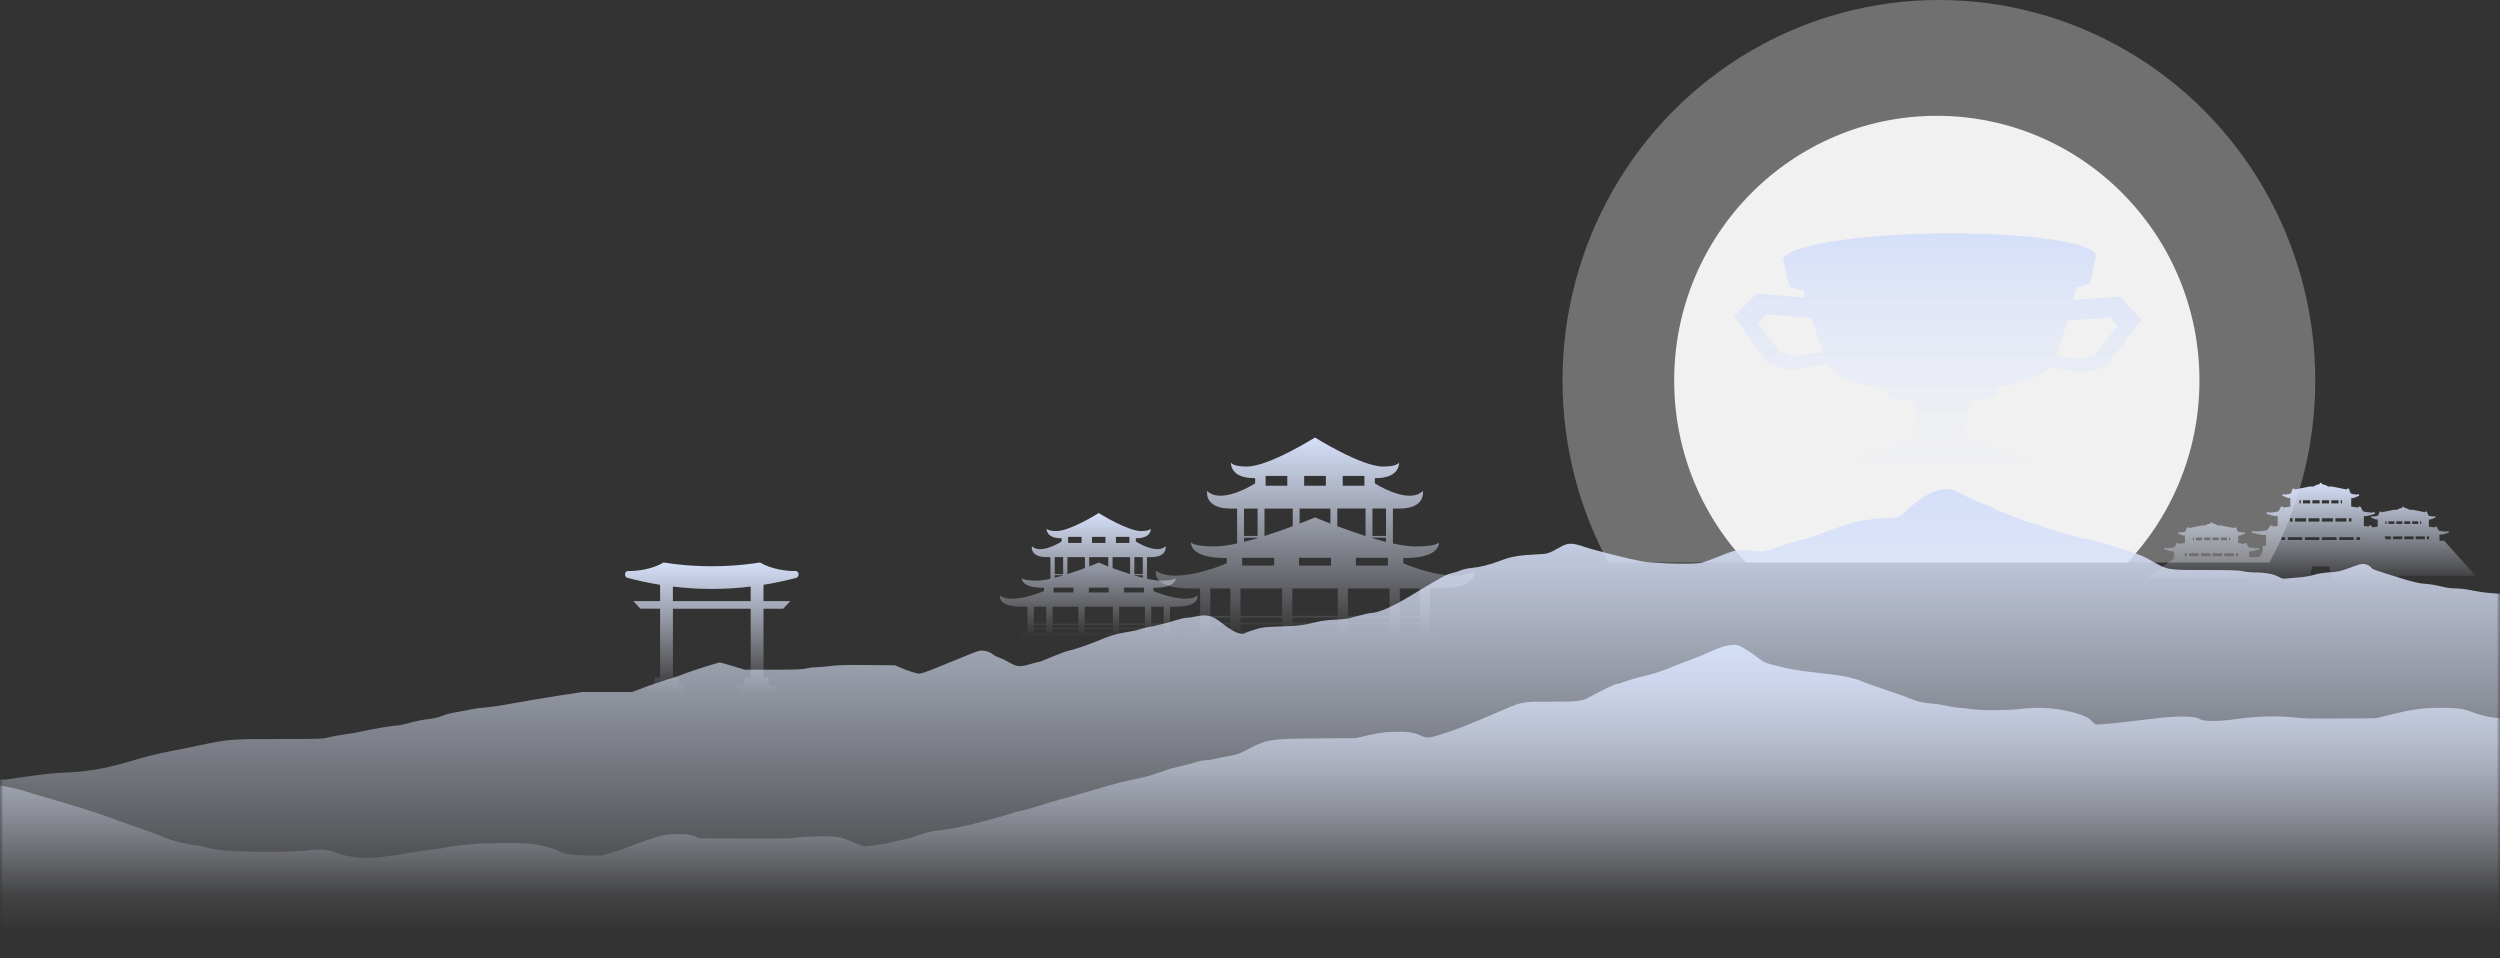 <svg width="360" height="138" viewBox="0 0 360 138" fill="none" xmlns="http://www.w3.org/2000/svg">
<rect x="0" y="0" width="360" height="138" fill="#333333" stroke="none"/>
<g clip-path="url(#clip0_311_52124)">
<ellipse opacity="0.3" cx="279.199" cy="54.794" rx="54.199" ry="54.794" fill="white"/>
<ellipse opacity="0.9" cx="278.902" cy="54.795" rx="37.82" ry="38.118" fill="white"/>
</g>
<path fill-rule="evenodd" clip-rule="evenodd" d="M279.258 33.613C267.242 33.767 257.442 35.374 256.824 37.247C256.792 37.326 256.777 37.406 256.778 37.486C256.778 37.564 256.797 37.642 256.829 37.718L256.839 37.766L256.848 37.806C256.854 37.794 256.86 37.782 256.867 37.77C256.992 38.331 257.272 39.572 257.64 41.158C257.646 41.155 257.651 41.152 257.656 41.149C257.914 41.597 259.535 41.748 259.644 41.758C259.741 42.086 259.85 42.452 259.968 42.846L252.933 42.267L249.705 45.566L254.569 52.313L257.623 53.361L263.163 52.416L262.805 51.446C263.044 52.047 263.26 52.526 263.437 52.825C264.214 54.139 267.213 55.325 271.494 55.991L271.487 55.991L271.875 57.24C271.875 57.24 273.255 57.543 275.4 57.749L276.633 63.081C276.474 63.092 271.753 63.422 267.636 65.955L267.627 65.953C267.505 66.031 267.382 66.111 267.26 66.193L267.255 66.191L267.252 66.199L267.243 66.205L267.249 66.207L266.589 67.975C266.589 67.975 270.454 69.136 279.528 69.065L279.528 69.066L279.592 69.065L279.653 69.064C279.696 69.064 279.736 69.064 279.778 69.063L279.778 69.062C288.852 68.947 292.678 67.708 292.678 67.708L291.959 65.945L291.975 65.94L291.908 65.898L291.936 65.889L291.952 65.883C291.823 65.8 291.693 65.72 291.563 65.641L291.503 65.658C287.851 63.559 283.824 63.12 282.767 63.038L283.833 57.663C285.973 57.413 287.345 57.081 287.345 57.081L287.692 55.825L287.692 55.825L287.61 55.828C291.484 55.144 294.286 54.052 295.32 52.86L300.143 53.754L303.239 52.747L308.379 46.067L306.74 44.295L305.312 42.709L301.853 42.962L298.528 43.191C298.834 42.056 299.09 41.078 299.254 40.443C299.255 40.443 299.256 40.444 299.257 40.444L299.02 41.354C299.02 41.354 301.001 41.145 301.023 40.596C301.027 40.599 301.031 40.601 301.035 40.603C301.365 39.025 301.616 37.786 301.731 37.214L301.738 37.227L301.744 37.194L301.756 37.139C301.786 37.061 301.803 36.983 301.802 36.905C301.802 36.896 301.801 36.887 301.801 36.878L301.801 36.865C301.794 36.214 300.668 35.618 298.71 35.118L298.711 35.114C298.663 35.103 298.614 35.093 298.565 35.082C294.615 34.104 287.444 33.508 279.259 33.613L279.258 33.613ZM260.895 45.865L254.309 45.27L253.163 46.529L256.229 50.65L258.264 51.286L262.535 50.743C262.022 49.367 261.435 47.58 260.895 45.865ZM296.137 51.184L298.363 51.498L299.578 51.668L301.636 51.048L304.727 47.155L304.737 47.167L304.882 46.983L303.789 45.709L297.702 46.176C297.173 48.034 296.608 49.9 296.137 51.184Z" fill="url(#paint0_linear_311_52124)"/>
<mask id="mask0_311_52124" style="mask-type:alpha" maskUnits="userSpaceOnUse" x="0" y="66" width="360" height="72">
<rect y="66" width="360" height="72" fill="#D9D9D9"/>
</mask>
<g mask="url(#mask0_311_52124)">
<path d="M415.644 86.389C414.46 86.021 413.482 86.021 412.534 86.389C411.862 86.646 411.629 86.674 409.613 86.674C407.598 86.674 407.336 86.701 406.562 86.958C405.759 87.234 405.555 87.252 402.722 87.252C399.889 87.252 399.612 87.225 398.385 86.958C397.275 86.72 396.706 86.674 395.026 86.674C393.916 86.674 392.763 86.628 392.455 86.563C391.17 86.316 389.797 85.892 389.185 85.553C388.821 85.351 388.339 85.186 388.105 85.186C387.872 85.186 387.536 85.075 387.346 84.956C386.849 84.598 386.281 84.671 385.243 85.232C384.455 85.654 384.147 85.746 383.359 85.792C381.417 85.893 380.133 86.123 379.255 86.518C378.028 87.078 377.664 87.161 376.087 87.225C374.773 87.27 374.642 87.262 374.13 86.986C373.824 86.83 373.181 86.609 372.714 86.49C372.231 86.379 371.457 86.16 371.006 85.994C370.203 85.7 370.144 85.7 365.165 85.636C359.821 85.563 358.01 85.443 355.907 85.003C355.148 84.847 354.141 84.727 353.571 84.727C352.914 84.727 352.184 84.626 351.439 84.424C350.811 84.268 349.804 84.103 349.205 84.066C348.329 84.011 347.541 83.827 345.292 83.129C341.598 81.981 341.627 81.99 341.408 81.678C341.306 81.531 340.984 81.347 340.693 81.274C340.123 81.127 340.094 81.136 337.977 81.908C337.013 82.266 336.531 82.358 335.422 82.422C334.561 82.477 333.743 82.605 333.232 82.77C332.778 82.917 331.874 83.083 331.216 83.129C330.574 83.183 329.727 83.258 329.332 83.294C328.748 83.358 328.573 83.331 328.134 83.065C327.477 82.669 326.177 82.431 324.731 82.431C324.103 82.431 323.3 82.348 322.951 82.257C322.425 82.118 321.345 82.082 317.578 82.082C312.028 82.082 312.176 82.101 309.853 80.778C308.29 79.887 307.837 79.722 302.537 78.133C301.574 77.848 300.551 77.609 300.289 77.609C299.806 77.609 294.988 76.186 293.951 75.746C293.688 75.626 293.148 75.461 292.768 75.378C292.387 75.296 291.453 74.965 290.694 74.653C289.935 74.332 288.884 73.936 288.358 73.771C287.832 73.606 287.351 73.385 287.293 73.293C287.234 73.202 286.81 72.99 286.344 72.825C284.971 72.338 283.38 71.64 282.226 71.016C281.219 70.483 281.057 70.437 280.254 70.446C278.648 70.483 276.955 71.365 274.764 73.33C273.435 74.533 273.217 74.625 271.611 74.625C270.895 74.625 269.917 74.698 269.42 74.79C268.924 74.882 268.355 74.965 268.15 74.965C267.58 74.965 264.266 76.011 262.338 76.801C261.419 77.169 260.075 77.609 259.33 77.765C258.586 77.93 257.608 78.197 257.14 78.371C254.482 79.335 254.001 79.464 253.402 79.391C252.248 79.226 250.453 79.198 249.795 79.317C249.431 79.391 248.35 79.777 247.386 80.18C246.423 80.585 245.327 80.979 244.963 81.052C243.898 81.273 238.013 81.135 236.493 80.85C234.507 80.474 229.544 79.225 228.156 78.747C226.419 78.15 225.791 78.15 224.768 78.728C222.929 79.757 222.958 79.757 221.118 79.84C218.767 79.95 217.555 80.161 216.109 80.721C214.576 81.309 213.087 81.685 211.86 81.796C211.363 81.841 210.662 81.989 210.326 82.135C209.991 82.282 209.392 82.466 209.012 82.54C208.326 82.686 207.435 83.173 203.084 85.818C200.544 87.361 198.441 88.27 197.36 88.28C197.17 88.28 196.309 88.482 195.446 88.72C194.146 89.088 193.607 89.18 192.322 89.225C191.3 89.271 190.365 89.381 189.576 89.574C187.663 90.042 186.889 90.134 184.291 90.217C181.984 90.29 181.751 90.327 180.64 90.676C179.983 90.888 179.37 91.098 179.282 91.163C178.712 91.503 177.589 91.016 176.027 89.776C174.566 88.61 173.778 88.417 172.055 88.794C171.631 88.895 171.078 88.968 170.828 88.968C170.579 88.968 169.996 89.097 169.529 89.253C168.434 89.611 166.535 90.098 165.469 90.282C165.001 90.364 164.374 90.52 164.096 90.621C163.804 90.732 162.869 90.934 162.008 91.071C160.533 91.319 160.007 91.484 157.773 92.403C156.458 92.935 154.998 93.422 153.962 93.679C153.48 93.799 152.356 94.212 151.466 94.588C150.575 94.974 149.787 95.286 149.699 95.286C149.612 95.286 148.998 95.442 148.312 95.644C146.808 96.076 146.442 96.039 145.261 95.35C144.793 95.075 144.136 94.771 143.815 94.662C143.494 94.561 143.099 94.358 142.954 94.212C142.633 93.908 141.947 93.679 141.348 93.679C141.129 93.679 140.53 93.844 140.033 94.056C138.983 94.496 135.769 95.792 133.959 96.517C133.273 96.783 132.587 97.004 132.397 97.004C132.002 97.004 130.806 96.627 129.71 96.159L128.892 95.801L124.921 95.764C121.841 95.736 120.643 95.764 119.563 95.91C118.804 96.002 117.855 96.085 117.46 96.085C117.065 96.085 116.453 96.168 116.087 96.259C115.576 96.397 114.569 96.434 111.328 96.434H107.21L105.502 95.91C104.568 95.626 103.735 95.396 103.661 95.396C103.413 95.396 99.324 96.692 98.594 97.003C98.199 97.178 97.09 97.554 96.127 97.839C95.178 98.133 93.645 98.657 92.71 99.005L91.031 99.648H83.847L80.094 100.227C78.02 100.548 75.144 101.035 73.683 101.311C72.223 101.586 70.53 101.834 69.916 101.871C69.303 101.908 68.238 102.055 67.551 102.201C66.85 102.357 65.887 102.541 65.376 102.614C64.879 102.697 64.09 102.908 63.624 103.101C63.083 103.313 62.339 103.487 61.608 103.561C60.966 103.625 59.828 103.855 59.054 104.075C58.295 104.286 57.492 104.47 57.273 104.47C56.689 104.47 53.389 105.002 52.279 105.287C51.753 105.416 50.586 105.627 49.679 105.746C48.774 105.875 47.678 106.077 47.241 106.196C46.497 106.399 45.971 106.417 40.246 106.417C33.178 106.417 32.96 106.436 28.696 107.336C27.177 107.657 25.089 108.08 24.038 108.273C22.973 108.466 20.665 109.053 18.869 109.585C15.234 110.669 12.956 111.073 9.524 111.239C7.436 111.34 6.268 111.468 3.041 111.936L0.734 112.276H-6.83C-12.232 112.276 -14.569 112.23 -15.021 112.139C-15.445 112.047 -17.956 111.973 -22.511 111.918C-29.681 111.845 -32.558 111.689 -34.646 111.256C-35.245 111.137 -36.603 110.953 -37.654 110.852C-38.705 110.742 -40.224 110.586 -41.028 110.485C-42.167 110.347 -43.465 110.31 -46.868 110.338L-51.249 110.375L-53.264 110.972C-57.397 112.184 -60.405 113.056 -61.106 113.249C-62.435 113.589 -65.268 114.241 -66.129 114.406C-66.611 114.498 -67.647 114.838 -68.436 115.159C-69.224 115.48 -70.26 115.812 -70.728 115.894C-71.196 115.967 -72.057 116.215 -72.642 116.445C-73.781 116.877 -74.102 116.941 -77.081 117.345C-78.817 117.584 -79.052 117.639 -79.635 118.034C-80.482 118.603 -84.088 119.678 -87.928 120.504C-89.549 120.853 -92.12 121.441 -93.667 121.817C-96.894 122.607 -99.887 123.204 -103.918 123.846C-105.465 124.103 -107.772 124.507 -109.028 124.764C-110.285 125.012 -111.568 125.252 -111.905 125.297C-112.562 125.389 -114.519 126.27 -115.687 127.014C-116.096 127.271 -117.409 127.923 -118.607 128.465C-119.805 129.007 -121.746 129.87 -122.9 130.394C-124.127 130.954 -125.821 131.873 -127.004 132.625C-128.114 133.332 -129.325 134.039 -129.691 134.196C-129.803 134.242 -129.907 134.29 -130 134.334H418V86.66C417.215 86.703 416.361 86.61 415.644 86.388V86.389Z" fill="url(#paint1_linear_311_52124)"/>
<path d="M548.624 108.126C547.842 107.976 546.973 107.913 545.513 107.913C543.341 107.913 542.454 107.78 541.168 107.284C540.49 107.027 540.316 107.009 539.205 107.08C536.72 107.248 536.547 107.231 536.077 106.805C535.521 106.292 534.826 105.919 534.217 105.795C533.418 105.636 532.498 105.92 530.412 106.957C529.37 107.489 528.379 107.914 528.241 107.914C528.103 107.914 527.512 107.835 526.92 107.746C526.068 107.613 524.417 107.578 518.788 107.578C511.42 107.578 511.455 107.587 508.223 107.056C507.615 106.958 506.572 106.684 505.894 106.453C504.695 106.036 504.66 106.01 504.504 105.389C504.331 104.644 503.584 103.821 502.785 103.501C502.473 103.377 501.707 103.191 501.099 103.085C500.473 102.979 499.378 102.748 498.666 102.58C497.711 102.349 497.033 102.27 496.146 102.27C494.183 102.261 493.678 102.119 493.123 101.437C492.55 100.71 491.386 100 490.308 99.717C489.874 99.601 489.109 99.345 488.622 99.141C488.135 98.937 487.059 98.503 486.26 98.166C485.443 97.829 484.47 97.457 484.106 97.333C483.724 97.209 482.681 96.792 481.778 96.394C480.075 95.64 479.05 94.878 478.165 93.726C477.818 93.274 477.435 93.008 476.775 92.76C476.27 92.565 475.471 92.255 475.02 92.077C474.551 91.891 473.943 91.74 473.683 91.74C473.04 91.74 472.171 92.103 471.841 92.511C471.703 92.698 471.251 92.945 470.851 93.07C470.469 93.194 469.773 93.592 469.305 93.956L468.489 94.612L466.3 94.966C463.988 95.347 462.163 95.471 460.844 95.347C460.201 95.285 459.698 95.081 458.394 94.372C456.517 93.362 455.179 92.847 454.38 92.847C454.084 92.847 453.511 92.989 453.111 93.157C451.599 93.822 450.575 94.035 448.558 94.096C446.578 94.15 445.344 94.406 444.389 94.938C444.163 95.071 443.469 95.248 442.878 95.346C442.27 95.435 441.418 95.63 440.984 95.78C440.531 95.922 439.646 96.135 439.021 96.242C438.378 96.348 437.492 96.543 437.04 96.684C436.588 96.826 436.154 96.951 436.068 96.951C435.962 96.951 435.495 97.057 435.025 97.181C434.087 97.447 432.331 97.677 430.177 97.836C429.413 97.89 428.335 98.066 427.78 98.227C426.616 98.564 421.299 99.786 419.386 100.159C418.675 100.301 417.65 100.531 417.11 100.664C416.572 100.797 415.685 100.939 415.147 100.983C413.549 101.116 407.641 102.118 402.341 103.146C399.926 103.616 398.848 103.793 395.495 104.245C393.915 104.458 388.997 105.326 388.233 105.53C387.537 105.708 386.999 105.725 382.256 105.672C377.27 105.619 376.974 105.601 376.054 105.353C375.134 105.105 374.855 105.087 370.146 105.052L365.193 105.016L364.811 104.733C364.62 104.582 364.1 104.254 363.665 104.006C362.918 103.581 362.848 103.563 361.285 103.519C359.34 103.457 357.654 103.164 356.281 102.641C354.665 102.038 353.954 101.932 351.572 101.932C348.913 101.932 347.524 102.11 344.465 102.854L342.068 103.43L336.977 103.465C332.737 103.491 331.591 103.465 330.27 103.305C328.116 103.058 324.796 103.146 322.085 103.536C319.617 103.89 317.446 103.916 316.89 103.598C315.865 103.022 313.555 103.039 308.741 103.642C305.039 104.103 302.034 104.396 301.773 104.316C301.669 104.28 301.391 104.033 301.147 103.758C300.642 103.173 299.131 102.632 296.82 102.207C295.065 101.887 292.859 101.844 290.808 102.101C289.054 102.314 284.953 102.314 283.754 102.101C283.25 102.004 282.556 101.933 282.226 101.933C281.914 101.933 281.115 101.809 280.472 101.667C279.829 101.516 278.821 101.357 278.213 101.321C277.014 101.233 276.145 101.038 275.172 100.639C274.494 100.346 274.252 100.267 270.827 99.096C269.646 98.689 268.412 98.246 268.116 98.113C267.212 97.705 265.492 97.315 263.771 97.12C259.532 96.65 258.386 96.482 256.752 96.101C254.355 95.533 254.111 95.445 253.415 94.913C251.87 93.734 250.583 92.945 250.114 92.883C249.209 92.768 247.96 93.06 246.552 93.725C245.806 94.071 244.467 94.629 243.582 94.957C242.677 95.286 241.461 95.755 240.853 96.003C239.272 96.668 238.003 97.084 236.422 97.44C235.658 97.608 234.598 97.918 234.077 98.122C233.539 98.335 232.966 98.503 232.791 98.503C232.512 98.503 230.185 99.629 228.863 100.4C227.891 100.967 227.213 101.046 223.217 101.046C218.907 101.046 219.429 100.94 215.19 102.766C211.697 104.272 209.664 105.071 207.857 105.638C205.651 106.329 205.495 106.347 204.487 105.877C203.497 105.425 202.645 105.318 200.491 105.389C199.292 105.434 198.51 105.54 197.103 105.859L195.279 106.284L189.944 106.329C182.925 106.391 182.525 106.445 179.988 107.756C178.563 108.5 177.99 108.713 177.155 108.837C176.565 108.926 175.695 109.103 175.192 109.236C174.705 109.361 174.029 109.467 173.682 109.467C173.335 109.467 172.691 109.591 172.257 109.741C171.84 109.883 170.815 110.149 170.015 110.326C169.199 110.504 168.087 110.814 167.513 111.026C166.175 111.531 164.924 111.904 164.037 112.072C162.213 112.418 160.7 112.808 157.782 113.668C156.046 114.181 153.855 114.811 152.9 115.059C151.944 115.308 150.52 115.733 149.755 115.999C148.991 116.265 147.861 116.584 147.253 116.699C146.662 116.815 145.966 116.992 145.725 117.107C145.498 117.213 143.674 117.728 141.711 118.25C138.376 119.128 137.524 119.296 134.657 119.651C134.031 119.73 133.076 119.97 132.415 120.226C131.79 120.465 130.903 120.731 130.453 120.82C130 120.9 129.098 121.103 128.455 121.272C127.359 121.546 125.344 121.856 124.545 121.875C124.354 121.875 123.658 121.626 122.981 121.316C122.303 121.015 121.418 120.687 120.983 120.598C119.958 120.377 116.639 120.386 114.937 120.607C113.842 120.749 112.504 120.775 107.187 120.749L100.776 120.714L99.924 120.404C99.229 120.156 98.864 120.103 97.753 120.112C97.024 120.112 96.085 120.174 95.667 120.254C94.798 120.413 91.48 121.53 90.056 122.133C89.535 122.354 88.701 122.629 88.179 122.744C87.674 122.86 87.188 123.01 87.101 123.081C87.013 123.161 86.181 123.206 84.947 123.206C82.723 123.206 81.037 122.984 80.672 122.647C80.394 122.381 79.004 121.965 77.32 121.637C76.138 121.416 75.651 121.389 72.472 121.407C70.527 121.416 68.615 121.469 68.233 121.531C67.85 121.585 67.069 121.673 66.496 121.708C65.905 121.753 64.983 121.886 64.428 122C63.872 122.125 62.794 122.293 62.013 122.372C61.231 122.461 60.05 122.621 59.407 122.744C53.621 123.799 51.154 123.799 48.216 122.736C47.053 122.319 45.749 122.231 44.133 122.47C42.256 122.753 34.211 122.727 31.831 122.434C30.859 122.318 29.816 122.124 29.504 121.991C29.192 121.867 28.808 121.769 28.67 121.769C27.471 121.769 24.569 121.033 23.126 120.378C22.83 120.236 21.998 119.917 21.284 119.669C17.357 118.304 16.419 117.967 15.637 117.675C13.675 116.939 9.973 115.787 5.872 114.626C5.055 114.396 4.048 114.085 3.666 113.952C2.555 113.571 -0.73 112.897 -1.494 112.906C-2.745 112.906 -3.856 113.136 -4.864 113.615C-5.42 113.881 -6.427 114.227 -7.106 114.386C-8.513 114.723 -8.878 114.945 -9.973 116.123C-10.425 116.602 -11.224 117.223 -11.901 117.586L-13.047 118.224H-16.296C-19.789 118.224 -20.275 118.286 -22.031 118.942C-22.744 119.208 -22.847 119.216 -26.808 119.216C-31.135 119.216 -31.048 119.208 -33.568 119.934C-33.864 120.014 -34.975 120.306 -36.053 120.563L-38.016 121.042L-41.491 121.096C-45.228 121.158 -45.193 121.158 -47.226 121.893L-48.407 122.318H-52.576C-55.721 122.318 -56.972 122.274 -57.668 122.15C-58.884 121.937 -61.42 121.937 -62.897 122.168C-63.541 122.265 -64.843 122.54 -65.782 122.779L-67.501 123.222L-69.708 123.178C-70.907 123.143 -72.575 123.036 -73.409 122.93C-74.244 122.833 -75.546 122.709 -76.277 122.664C-77.267 122.611 -77.875 122.496 -78.571 122.247C-79.075 122.061 -80.569 121.644 -81.89 121.326C-83.194 120.998 -84.619 120.626 -85.034 120.493C-87.12 119.819 -88.909 119.331 -89.482 119.26C-89.847 119.216 -90.734 119.039 -91.445 118.861C-93.252 118.427 -94.121 118.453 -96.345 119.012L-98.17 119.473L-101.975 119.553C-104.216 119.606 -106.335 119.712 -107.134 119.81C-108.889 120.04 -110.992 120.59 -113.146 121.37C-116.274 122.521 -117.282 122.832 -118.689 123.089C-119.471 123.231 -120.513 123.47 -121.001 123.612C-121.488 123.754 -122.114 123.869 -122.39 123.869C-122.667 123.869 -123.398 123.94 -124.006 124.028C-124.614 124.117 -125.831 124.267 -126.735 124.357C-127.639 124.454 -129.063 124.605 -129.932 124.702C-130.784 124.791 -132.068 124.862 -132.799 124.862C-133.53 124.862 -134.797 124.977 -135.787 125.136C-136.725 125.278 -137.924 125.438 -138.463 125.482C-139.001 125.527 -139.888 125.669 -140.426 125.802C-140.947 125.943 -141.73 126.076 -142.163 126.111C-142.58 126.146 -143.535 126.359 -144.284 126.59C-145.03 126.812 -146.769 127.211 -148.159 127.477C-149.601 127.751 -151.32 128.177 -152.19 128.469C-152.724 128.655 -153.253 128.812 -154 128.99H555.923V108.959C554.984 108.857 553.412 108.698 552.204 108.582C550.832 108.449 549.216 108.245 548.625 108.13L548.624 108.126Z" fill="url(#paint2_linear_311_52124)"/>
</g>
<path fill-rule="evenodd" clip-rule="evenodd" d="M204.885 70.695C204.885 70.695 205.404 73.239 201.469 73.239H200.579V78.262C201.79 78.526 202.914 78.69 203.834 78.69C206.963 78.69 207.214 78.096 207.214 78.096C207.214 78.096 207.517 80.354 202.323 80.354H202.072V81.109C204.44 82.13 209.869 83.863 212.259 82.201C212.259 82.201 213.025 84.744 207.22 84.744H205.908V90.905H207.128L207.873 91.828H170.852L171.597 90.905H172.818V84.744H171.502C165.701 84.744 166.463 82.201 166.463 82.201C168.85 83.863 174.282 82.132 176.65 81.109V80.354H176.399C171.202 80.354 171.505 78.096 171.505 78.096C171.505 78.096 171.759 78.69 174.885 78.69C175.806 78.69 176.931 78.526 178.143 78.261V73.239H177.251C173.318 73.239 173.835 70.695 173.835 70.695C175.454 72.357 179.136 70.626 180.742 69.603V68.848H180.572C177.048 68.848 177.254 66.59 177.254 66.59C177.254 66.59 177.426 67.185 179.545 67.185C182.691 67.185 189.359 63 189.359 63C189.359 63 196.026 67.185 199.172 67.185C201.294 67.185 201.464 66.59 201.464 66.59C201.464 66.59 201.67 68.848 198.148 68.848H197.978V69.603C199.584 70.624 203.264 72.357 204.885 70.695ZM181.093 77.49C180.437 77.685 179.781 77.868 179.138 78.028V77.435H181.093V77.49ZM186.153 75.774C184.974 76.216 183.571 76.715 182.12 77.175H182.085V73.235H186.153V75.774ZM191.581 75.399C190.233 74.877 189.359 74.506 189.359 74.506C189.359 74.506 188.49 74.876 187.145 75.396V73.234H191.581V75.399ZM196.588 77.171C195.143 76.714 193.746 76.216 192.572 75.776V73.232H196.641V77.171H196.588ZM199.588 78.03C198.946 77.87 198.289 77.688 197.634 77.493V77.428H199.588V78.03ZM178.872 80.323V81.446H183.479V80.323H178.872ZM187.061 80.323V81.446H191.668V80.323H187.061ZM195.249 80.323V81.446H199.856V80.323H195.249ZM196.476 68.535H193.352V69.941H196.476V68.535ZM190.924 68.535H187.8V69.941H190.924V68.535ZM185.372 68.535H182.249V69.941H185.372V68.535ZM179.138 77.177H181.093V73.237H179.138V77.177ZM197.634 77.17H199.588V73.23H197.634V77.17ZM174.285 90.905H177.167V89.929H174.285V90.905ZM174.285 89.67H177.167V88.941H174.285V89.67ZM174.285 88.682H177.167V84.743H174.285V88.682ZM178.632 90.903H184.63V89.927H178.632V90.903ZM178.632 89.669H184.63V88.939H178.632V89.669ZM178.632 88.681H184.63V84.741H178.632V88.681ZM186.095 90.901H192.637V89.925H186.095V90.901ZM186.095 89.667H192.637V88.937H186.095V89.667ZM186.095 88.679H192.637V84.739H186.095V88.679ZM194.098 90.9H200.1V89.924H194.098V90.9ZM194.098 89.665H200.1V88.936H194.098V89.665ZM194.098 88.677H200.1V84.738H194.098V88.677ZM201.565 90.898H204.447V89.922H201.565V90.898ZM201.565 89.663H204.447V88.934H201.565V89.663ZM201.565 88.676H204.447V84.736H201.565V88.676Z" fill="url(#paint3_linear_311_52124)"/>
<path fill-rule="evenodd" clip-rule="evenodd" d="M167.843 78.652C167.843 78.652 168.165 80.229 165.725 80.229H165.173V83.345C165.924 83.508 166.621 83.61 167.191 83.61C169.131 83.61 169.287 83.242 169.287 83.242C169.287 83.242 169.475 84.641 166.254 84.641H166.099V85.109C167.567 85.743 170.933 86.817 172.415 85.787C172.415 85.787 172.89 87.364 169.291 87.364H168.477V91.183H169.234L169.696 91.756H146.742L147.204 91.183H147.961V87.364H147.145C143.548 87.364 144.02 85.787 144.02 85.787C145.501 86.817 148.868 85.744 150.336 85.109V84.641H150.181C146.959 84.641 147.147 83.242 147.147 83.242C147.147 83.242 147.304 83.61 149.243 83.61C149.814 83.61 150.511 83.508 151.263 83.344V80.229H150.71C148.272 80.229 148.592 78.652 148.592 78.652C149.596 79.682 151.879 78.609 152.874 77.975V77.507H152.769C150.584 77.507 150.712 76.107 150.712 76.107C150.712 76.107 150.818 76.475 152.133 76.475C154.083 76.475 158.217 73.881 158.217 73.881C158.217 73.881 162.351 76.475 164.302 76.475C165.617 76.475 165.722 76.107 165.722 76.107C165.722 76.107 165.85 77.507 163.667 77.507H163.561V77.975C164.557 78.608 166.838 79.682 167.843 78.652ZM153.092 82.866C152.686 82.987 152.278 83.1 151.88 83.199V82.831H153.092V82.866ZM156.229 81.802C155.499 82.075 154.63 82.385 153.731 82.669H153.707V80.227H156.229V81.802ZM159.595 81.57C158.758 81.246 158.217 81.016 158.217 81.016C158.217 81.016 157.678 81.245 156.845 81.567V80.226H159.595V81.57ZM162.696 82.667C161.801 82.384 160.936 82.076 160.209 81.803V80.225H162.732V82.667H162.696ZM164.559 83.201C164.161 83.101 163.754 82.989 163.348 82.868V82.826H164.559V83.201ZM151.715 84.621V85.319H154.571V84.621H151.715ZM156.792 84.621V85.319H159.648V84.621H156.792ZM161.869 84.621V85.319H164.725V84.621H161.869ZM162.63 77.313H160.693V78.184H162.63V77.313ZM159.187 77.313H157.251V78.184H159.187V77.313ZM155.745 77.313H153.809V78.184H155.745V77.313ZM151.88 82.671H153.092V80.228H151.88V82.671ZM163.348 82.666H164.559V80.224H163.348V82.666ZM148.87 91.183H150.658V90.578H148.87V91.183ZM148.87 90.418H150.658V89.966H148.87V90.418ZM148.87 89.805H150.658V87.363H148.87V89.805ZM151.565 91.182H155.285V90.577H151.565V91.182ZM151.565 90.417H155.285V89.964H151.565V90.417ZM151.565 89.804H155.285V87.362H151.565V89.804ZM156.193 91.181H160.249V90.576H156.193V91.181ZM156.193 90.416H160.249V89.963H156.193V90.416ZM156.193 89.803H160.249V87.361H156.193V89.803ZM161.155 91.18H164.876V90.575H161.155V91.18ZM161.155 90.415H164.876V89.962H161.155V90.415ZM161.155 89.802H164.876V87.359H161.155V89.802ZM165.784 91.179H167.571V90.574H165.784V91.179ZM165.784 90.414H167.571V89.961H165.784V90.414ZM165.784 89.801H167.571V87.358H165.784V89.801Z" fill="url(#paint4_linear_311_52124)"/>
<path d="M90.338 83.21C91.902 83.625 93.475 83.959 95.056 84.212V86.56H91.205L92.211 87.651H95.056V97.575H94.27V98.699H93.253V100H98.701V98.699H97.8V97.575H96.9V87.653H108.099V97.575H107.198V98.699H106.298V100H111.745V98.699H110.728V97.575H109.943V87.653H112.788L113.793 86.561H109.943V84.213C111.523 83.96 113.097 83.626 114.66 83.211C114.876 83.154 115.021 82.915 114.998 82.662C114.974 82.407 114.79 82.221 114.573 82.225C113.401 82.269 111.099 81.993 109.443 81C107.983 81.229 106.517 81.386 105.048 81.469C104.2 81.518 103.349 81.54 102.501 81.54C101.652 81.54 100.802 81.518 99.952 81.469C98.483 81.386 97.017 81.229 95.557 81C93.901 81.993 91.598 82.27 90.427 82.225C90.21 82.219 90.028 82.407 90.002 82.662C89.979 82.916 90.124 83.154 90.34 83.211L90.338 83.21ZM96.898 84.466C97.872 84.584 98.849 84.673 99.826 84.73C100.575 84.773 101.323 84.797 102.072 84.804C102.214 84.804 102.356 84.804 102.497 84.804C102.639 84.804 102.781 84.804 102.923 84.804C103.672 84.797 104.42 84.773 105.169 84.73C106.146 84.673 107.123 84.584 108.097 84.466V86.56H96.898V84.466Z" fill="url(#paint5_linear_311_52124)"/>
<path d="M309 83.378H323.557L323.273 83.874H322.805V84.332H345.567V83.874L345.35 82.91H356.482L351.963 77.866H351.28V76.995H351.295C351.543 76.995 351.939 76.954 352.433 76.757C352.442 76.758 352.451 76.758 352.46 76.758C352.56 76.758 352.641 76.701 352.641 76.632C352.641 76.562 352.56 76.505 352.46 76.505C352.4 76.505 352.344 76.527 352.311 76.56C351.639 76.525 351.174 76.437 351.156 76.372C351.131 76.279 351.083 76.217 351.042 76.162C350.99 76.094 350.949 76.04 350.954 75.939C350.956 75.916 350.937 75.894 350.908 75.882L350.768 75.827C350.754 75.822 350.738 75.819 350.722 75.819C350.706 75.819 350.69 75.822 350.676 75.827C350.647 75.839 350.63 75.859 350.63 75.882V75.956L349.756 75.833V74.821C350.008 74.817 350.276 74.738 350.551 74.584H350.557C350.643 74.584 350.711 74.528 350.711 74.457C350.711 74.387 350.643 74.331 350.557 74.331C350.504 74.331 350.458 74.351 350.43 74.384C350.018 74.351 349.684 74.272 349.67 74.201C349.653 74.111 349.62 74.05 349.591 73.995C349.555 73.928 349.524 73.87 349.528 73.764C349.528 73.745 349.516 73.726 349.494 73.713L349.396 73.659C349.379 73.649 349.358 73.644 349.337 73.644C349.324 73.644 349.311 73.646 349.297 73.65C349.265 73.661 349.244 73.683 349.244 73.708V73.775L347.427 73.409C347.418 73.408 347.409 73.407 347.4 73.407H346.96L346.607 73.217C346.592 73.21 346.576 73.205 346.558 73.204C346.477 73.198 346.261 73.163 346.19 73.076C346.191 73.071 346.192 73.065 346.192 73.059C346.192 72.987 346.13 72.954 346.073 72.954C346.004 72.954 345.955 72.997 345.955 73.059C345.955 73.065 345.955 73.07 345.957 73.076C345.886 73.163 345.67 73.198 345.589 73.204C345.572 73.205 345.556 73.21 345.541 73.217L345.188 73.407H344.748C344.739 73.407 344.73 73.408 344.721 73.409L342.904 73.775V73.708C342.904 73.684 342.883 73.661 342.85 73.65C342.838 73.646 342.824 73.644 342.81 73.644C342.789 73.644 342.769 73.649 342.751 73.659L342.653 73.713C342.631 73.726 342.618 73.744 342.619 73.764C342.623 73.87 342.592 73.928 342.556 73.995C342.526 74.05 342.494 74.111 342.477 74.201C342.463 74.272 342.129 74.351 341.717 74.384C341.689 74.352 341.643 74.331 341.59 74.331C341.504 74.331 341.436 74.387 341.436 74.457C341.436 74.528 341.503 74.584 341.59 74.584H341.596C341.871 74.738 342.138 74.817 342.39 74.821V75.833L341.601 75.944C341.577 75.904 341.563 75.859 341.567 75.801C341.57 75.77 341.543 75.741 341.502 75.728L341.29 75.662C341.275 75.658 341.26 75.656 341.245 75.656C341.224 75.656 341.203 75.66 341.185 75.668C341.153 75.682 341.134 75.706 341.134 75.731V75.824L340.393 75.742V74.333C340.399 74.333 340.404 74.333 340.41 74.333C340.706 74.333 341.178 74.284 341.767 74.049C341.777 74.05 341.788 74.051 341.799 74.051C341.917 74.051 342.014 73.983 342.014 73.9C342.014 73.817 341.918 73.749 341.799 73.749C341.726 73.749 341.661 73.775 341.622 73.815C340.821 73.773 340.267 73.667 340.247 73.591C340.217 73.48 340.16 73.406 340.11 73.34C340.048 73.26 339.999 73.195 340.006 73.076C340.007 73.048 339.986 73.021 339.95 73.007L339.784 72.942C339.767 72.935 339.747 72.931 339.729 72.931C339.71 72.931 339.69 72.935 339.674 72.942C339.639 72.955 339.618 72.98 339.618 73.007V73.095L338.577 72.948V71.743C338.879 71.739 339.198 71.644 339.524 71.46C339.526 71.46 339.529 71.46 339.53 71.46C339.634 71.46 339.715 71.394 339.715 71.31C339.715 71.225 339.634 71.159 339.53 71.159C339.468 71.159 339.413 71.184 339.38 71.222C338.889 71.183 338.49 71.088 338.475 71.004C338.454 70.896 338.415 70.823 338.381 70.758C338.338 70.678 338.301 70.609 338.306 70.483C338.306 70.46 338.292 70.438 338.265 70.423L338.148 70.357C338.128 70.346 338.103 70.34 338.078 70.34C338.062 70.34 338.046 70.343 338.03 70.348C337.991 70.36 337.967 70.387 337.967 70.416V70.495L335.802 70.06C335.792 70.058 335.781 70.057 335.771 70.057H335.246L334.825 69.831C334.809 69.823 334.788 69.817 334.768 69.816C334.671 69.808 334.414 69.767 334.329 69.663C334.33 69.656 334.331 69.649 334.331 69.642C334.331 69.556 334.258 69.518 334.19 69.518C334.107 69.518 334.05 69.569 334.05 69.642C334.05 69.649 334.05 69.656 334.051 69.662C333.967 69.767 333.71 69.808 333.614 69.815C333.593 69.817 333.573 69.822 333.557 69.831L333.136 70.057H332.611C332.6 70.057 332.589 70.058 332.58 70.06L330.415 70.495V70.415C330.415 70.386 330.39 70.36 330.351 70.347C330.336 70.342 330.32 70.34 330.304 70.34C330.279 70.34 330.254 70.346 330.234 70.357L330.117 70.422C330.091 70.437 330.076 70.459 330.076 70.483C330.082 70.609 330.044 70.678 330.002 70.757C329.967 70.822 329.928 70.895 329.907 71.002C329.891 71.087 329.494 71.181 329.001 71.221C328.969 71.182 328.913 71.157 328.851 71.157C328.748 71.157 328.667 71.224 328.667 71.308C328.667 71.393 328.748 71.459 328.851 71.459C328.853 71.459 328.856 71.459 328.857 71.459C329.185 71.643 329.502 71.737 329.804 71.742V72.947L328.763 73.094V73.006C328.763 72.979 328.742 72.954 328.708 72.941C328.691 72.934 328.671 72.93 328.653 72.93C328.634 72.93 328.614 72.934 328.597 72.941L328.431 73.006C328.395 73.02 328.374 73.046 328.376 73.074C328.383 73.195 328.334 73.258 328.272 73.339C328.222 73.404 328.165 73.479 328.135 73.589C328.114 73.666 327.56 73.772 326.759 73.814C326.72 73.774 326.655 73.748 326.583 73.748C326.464 73.748 326.367 73.816 326.367 73.899C326.367 73.982 326.464 74.05 326.583 74.05C326.593 74.05 326.604 74.049 326.615 74.048C327.203 74.282 327.676 74.332 327.971 74.332C327.977 74.332 327.983 74.332 327.989 74.332V75.741L327.248 75.822V75.73C327.248 75.705 327.228 75.681 327.197 75.667C327.179 75.659 327.158 75.655 327.136 75.655C327.121 75.655 327.105 75.657 327.091 75.661L326.879 75.727C326.837 75.739 326.812 75.769 326.814 75.799C326.822 75.915 326.762 75.978 326.684 76.056C326.62 76.122 326.546 76.197 326.508 76.309C326.458 76.388 325.756 76.497 324.701 76.538C324.657 76.498 324.583 76.472 324.499 76.472C324.364 76.472 324.255 76.54 324.255 76.623C324.255 76.706 324.364 76.773 324.499 76.773C324.516 76.773 324.532 76.772 324.549 76.77C325.296 77.006 325.895 77.055 326.267 77.055C326.285 77.055 326.302 77.055 326.319 77.055V78.597H325.929C325.899 78.597 325.871 78.604 325.85 78.619C325.83 78.633 325.818 78.652 325.818 78.672V79.426L325.36 80.227H323.881V79.406C323.887 79.406 323.892 79.406 323.897 79.406C324.155 79.406 324.567 79.362 325.082 79.158C325.091 79.159 325.1 79.159 325.109 79.159C325.212 79.159 325.297 79.1 325.297 79.027C325.297 78.954 325.212 78.895 325.109 78.895C325.046 78.895 324.989 78.918 324.955 78.953C324.255 78.916 323.772 78.824 323.753 78.757C323.727 78.661 323.677 78.596 323.634 78.538C323.58 78.467 323.537 78.412 323.543 78.307C323.545 78.282 323.526 78.26 323.495 78.247L323.35 78.19C323.335 78.184 323.318 78.181 323.302 78.181C323.286 78.181 323.268 78.184 323.254 78.19C323.224 78.201 323.205 78.223 323.205 78.247V78.324L322.295 78.195V77.142C322.559 77.139 322.836 77.056 323.123 76.896C323.125 76.896 323.127 76.896 323.128 76.896C323.218 76.896 323.289 76.838 323.289 76.764C323.289 76.691 323.219 76.633 323.128 76.633C323.073 76.633 323.026 76.654 322.997 76.688C322.568 76.654 322.22 76.572 322.206 76.498C322.188 76.404 322.153 76.34 322.123 76.283C322.085 76.214 322.053 76.153 322.057 76.043C322.057 76.023 322.045 76.004 322.021 75.991L321.919 75.934C321.901 75.924 321.88 75.919 321.858 75.919C321.843 75.919 321.829 75.921 321.816 75.925C321.782 75.936 321.761 75.959 321.761 75.985V76.054L319.87 75.674C319.861 75.672 319.852 75.671 319.842 75.671H319.384L319.016 75.473C319.002 75.466 318.984 75.461 318.966 75.46C318.882 75.453 318.658 75.417 318.584 75.326C318.585 75.32 318.586 75.314 318.586 75.308C318.586 75.234 318.522 75.2 318.463 75.2C318.391 75.2 318.34 75.244 318.34 75.308C318.34 75.314 318.34 75.32 318.342 75.326C318.268 75.417 318.044 75.453 317.959 75.46C317.941 75.461 317.924 75.466 317.909 75.473L317.542 75.671H317.084C317.075 75.671 317.065 75.672 317.056 75.674L315.165 76.054V75.985C315.165 75.959 315.144 75.936 315.11 75.925C315.096 75.921 315.082 75.919 315.068 75.919C315.046 75.919 315.024 75.924 315.007 75.934L314.904 75.991C314.881 76.004 314.868 76.023 314.869 76.043C314.873 76.153 314.841 76.214 314.803 76.283C314.773 76.34 314.738 76.404 314.72 76.498C314.706 76.572 314.358 76.654 313.929 76.688C313.9 76.654 313.852 76.633 313.797 76.633C313.707 76.633 313.636 76.691 313.636 76.764C313.636 76.838 313.706 76.896 313.797 76.896C313.799 76.896 313.801 76.896 313.803 76.896C314.088 77.056 314.367 77.139 314.63 77.142V78.195L313.721 78.324V78.247C313.721 78.223 313.702 78.201 313.673 78.19C313.658 78.184 313.641 78.181 313.625 78.181C313.609 78.181 313.591 78.184 313.577 78.19L313.432 78.247C313.4 78.259 313.382 78.282 313.383 78.307C313.39 78.412 313.347 78.467 313.293 78.538C313.249 78.596 313.199 78.661 313.173 78.757C313.156 78.824 312.672 78.916 311.971 78.953C311.937 78.918 311.88 78.895 311.817 78.895C311.714 78.895 311.63 78.954 311.63 79.027C311.63 79.1 311.714 79.159 311.817 79.159C311.826 79.159 311.836 79.159 311.845 79.158C312.358 79.362 312.771 79.406 313.029 79.406C313.035 79.406 313.04 79.406 313.044 79.406V80.427L309.01 83.375L309 83.378ZM333.988 77.357V77.758H331.915V77.357H333.988ZM332.427 75.112V74.632H334.007V75.112H332.427ZM336.458 77.758H334.384V77.357H336.458V77.758ZM334.366 75.112V74.632H335.945V75.112H334.366ZM343.38 77.246H344.294V77.649H343.536L343.38 77.246ZM344.595 77.649V77.246H345.921V77.649H344.595ZM346.223 77.649V77.246H347.549V77.649H346.223ZM349.478 77.246H349.787V77.649H349.478V77.246ZM349.176 77.649H347.851V77.246H349.176V77.649ZM348.49 75.072H348.651V75.45H348.49V75.072ZM347.348 75.072H348.222V75.45H347.348V75.072ZM346.206 75.072H347.081V75.45H346.206V75.072ZM345.064 75.072H345.939V75.45H345.064V75.072ZM343.923 75.072H344.797V75.45H343.923V75.072ZM343.495 75.072H343.656V75.45H343.495V75.072ZM339.325 77.356H339.854V77.757H339.325V77.356ZM338.244 74.631H338.611V75.112H338.244V74.631ZM338.928 77.356V77.757H336.854V77.356H338.928ZM337.885 75.112H336.305V74.631H337.885V75.112ZM337.067 72.041H337.258V72.492H337.067V72.041ZM335.707 72.041H336.749V72.492H335.707V72.041ZM334.346 72.041H335.388V72.492H334.346V72.041ZM335.404 81.567L335.934 83.874H332.439L332.969 81.567H335.403H335.404ZM332.985 72.041H334.027V72.492H332.985V72.041ZM331.625 72.041H332.667V72.492H331.625V72.041ZM331.115 72.041H331.306V72.492H331.115V72.041ZM330.488 74.631H332.068V75.112H330.488V74.631ZM329.762 74.631H330.13V75.112H329.762V74.631ZM329.445 77.356H331.519V77.757H329.445V77.356ZM328.52 77.356H329.049V77.757H328.52V77.356ZM316.918 80.089V79.669H318.298V80.089H316.918ZM318.611 80.089V79.669H319.992V80.089H318.611ZM321.998 79.669H322.319V80.089H321.998V79.669ZM321.685 80.089H320.305V79.669H321.685V80.089ZM320.97 77.407H321.138V77.8H320.97V77.407ZM319.782 77.407H320.692V77.8H319.782V77.407ZM318.593 77.407H319.503V77.8H318.593V77.407ZM317.405 77.407H318.315V77.8H317.405V77.407ZM316.216 77.407H317.126V77.8H316.216V77.407ZM315.771 77.407H315.938V77.8H315.771V77.407ZM315.224 79.669H316.604V80.089H315.224V79.669ZM314.589 79.669H314.91V80.089H314.589V79.669Z" fill="url(#paint6_linear_311_52124)"/>
<defs>
<linearGradient id="paint0_linear_311_52124" x1="279.042" y1="33.601" x2="279.042" y2="69.068" gradientUnits="userSpaceOnUse">
<stop stop-color="#D5DFF9"/>
<stop offset="1" stop-color="#E6ECFC" stop-opacity="0"/>
</linearGradient>
<linearGradient id="paint1_linear_311_52124" x1="144" y1="70.445" x2="144" y2="134.334" gradientUnits="userSpaceOnUse">
<stop stop-color="#D5DFF9"/>
<stop offset="1" stop-color="#E6ECFC" stop-opacity="0"/>
</linearGradient>
<linearGradient id="paint2_linear_311_52124" x1="200.962" y1="91.74" x2="200.962" y2="128.99" gradientUnits="userSpaceOnUse">
<stop stop-color="#D5DFF9"/>
<stop offset="1" stop-color="#E6ECFC" stop-opacity="0"/>
</linearGradient>
<linearGradient id="paint3_linear_311_52124" x1="189.361" y1="63" x2="189.361" y2="91.828" gradientUnits="userSpaceOnUse">
<stop stop-color="#D5DFF9"/>
<stop offset="1" stop-color="#E6ECFC" stop-opacity="0"/>
</linearGradient>
<linearGradient id="paint4_linear_311_52124" x1="158.218" y1="73.881" x2="158.218" y2="91.756" gradientUnits="userSpaceOnUse">
<stop stop-color="#D5DFF9"/>
<stop offset="1" stop-color="#E6ECFC" stop-opacity="0"/>
</linearGradient>
<linearGradient id="paint5_linear_311_52124" x1="102.5" y1="81" x2="102.5" y2="100" gradientUnits="userSpaceOnUse">
<stop stop-color="#D5DFF9"/>
<stop offset="1" stop-color="#E6ECFC" stop-opacity="0"/>
</linearGradient>
<linearGradient id="paint6_linear_311_52124" x1="332.741" y1="69.518" x2="332.741" y2="84.332" gradientUnits="userSpaceOnUse">
<stop stop-color="#D5DFF9"/>
<stop offset="1" stop-color="#E6ECFC" stop-opacity="0"/>
</linearGradient>
<clipPath id="clip0_311_52124">
<rect width="108.397" height="81" fill="white" transform="translate(225)"/>
</clipPath>
</defs>
</svg>
